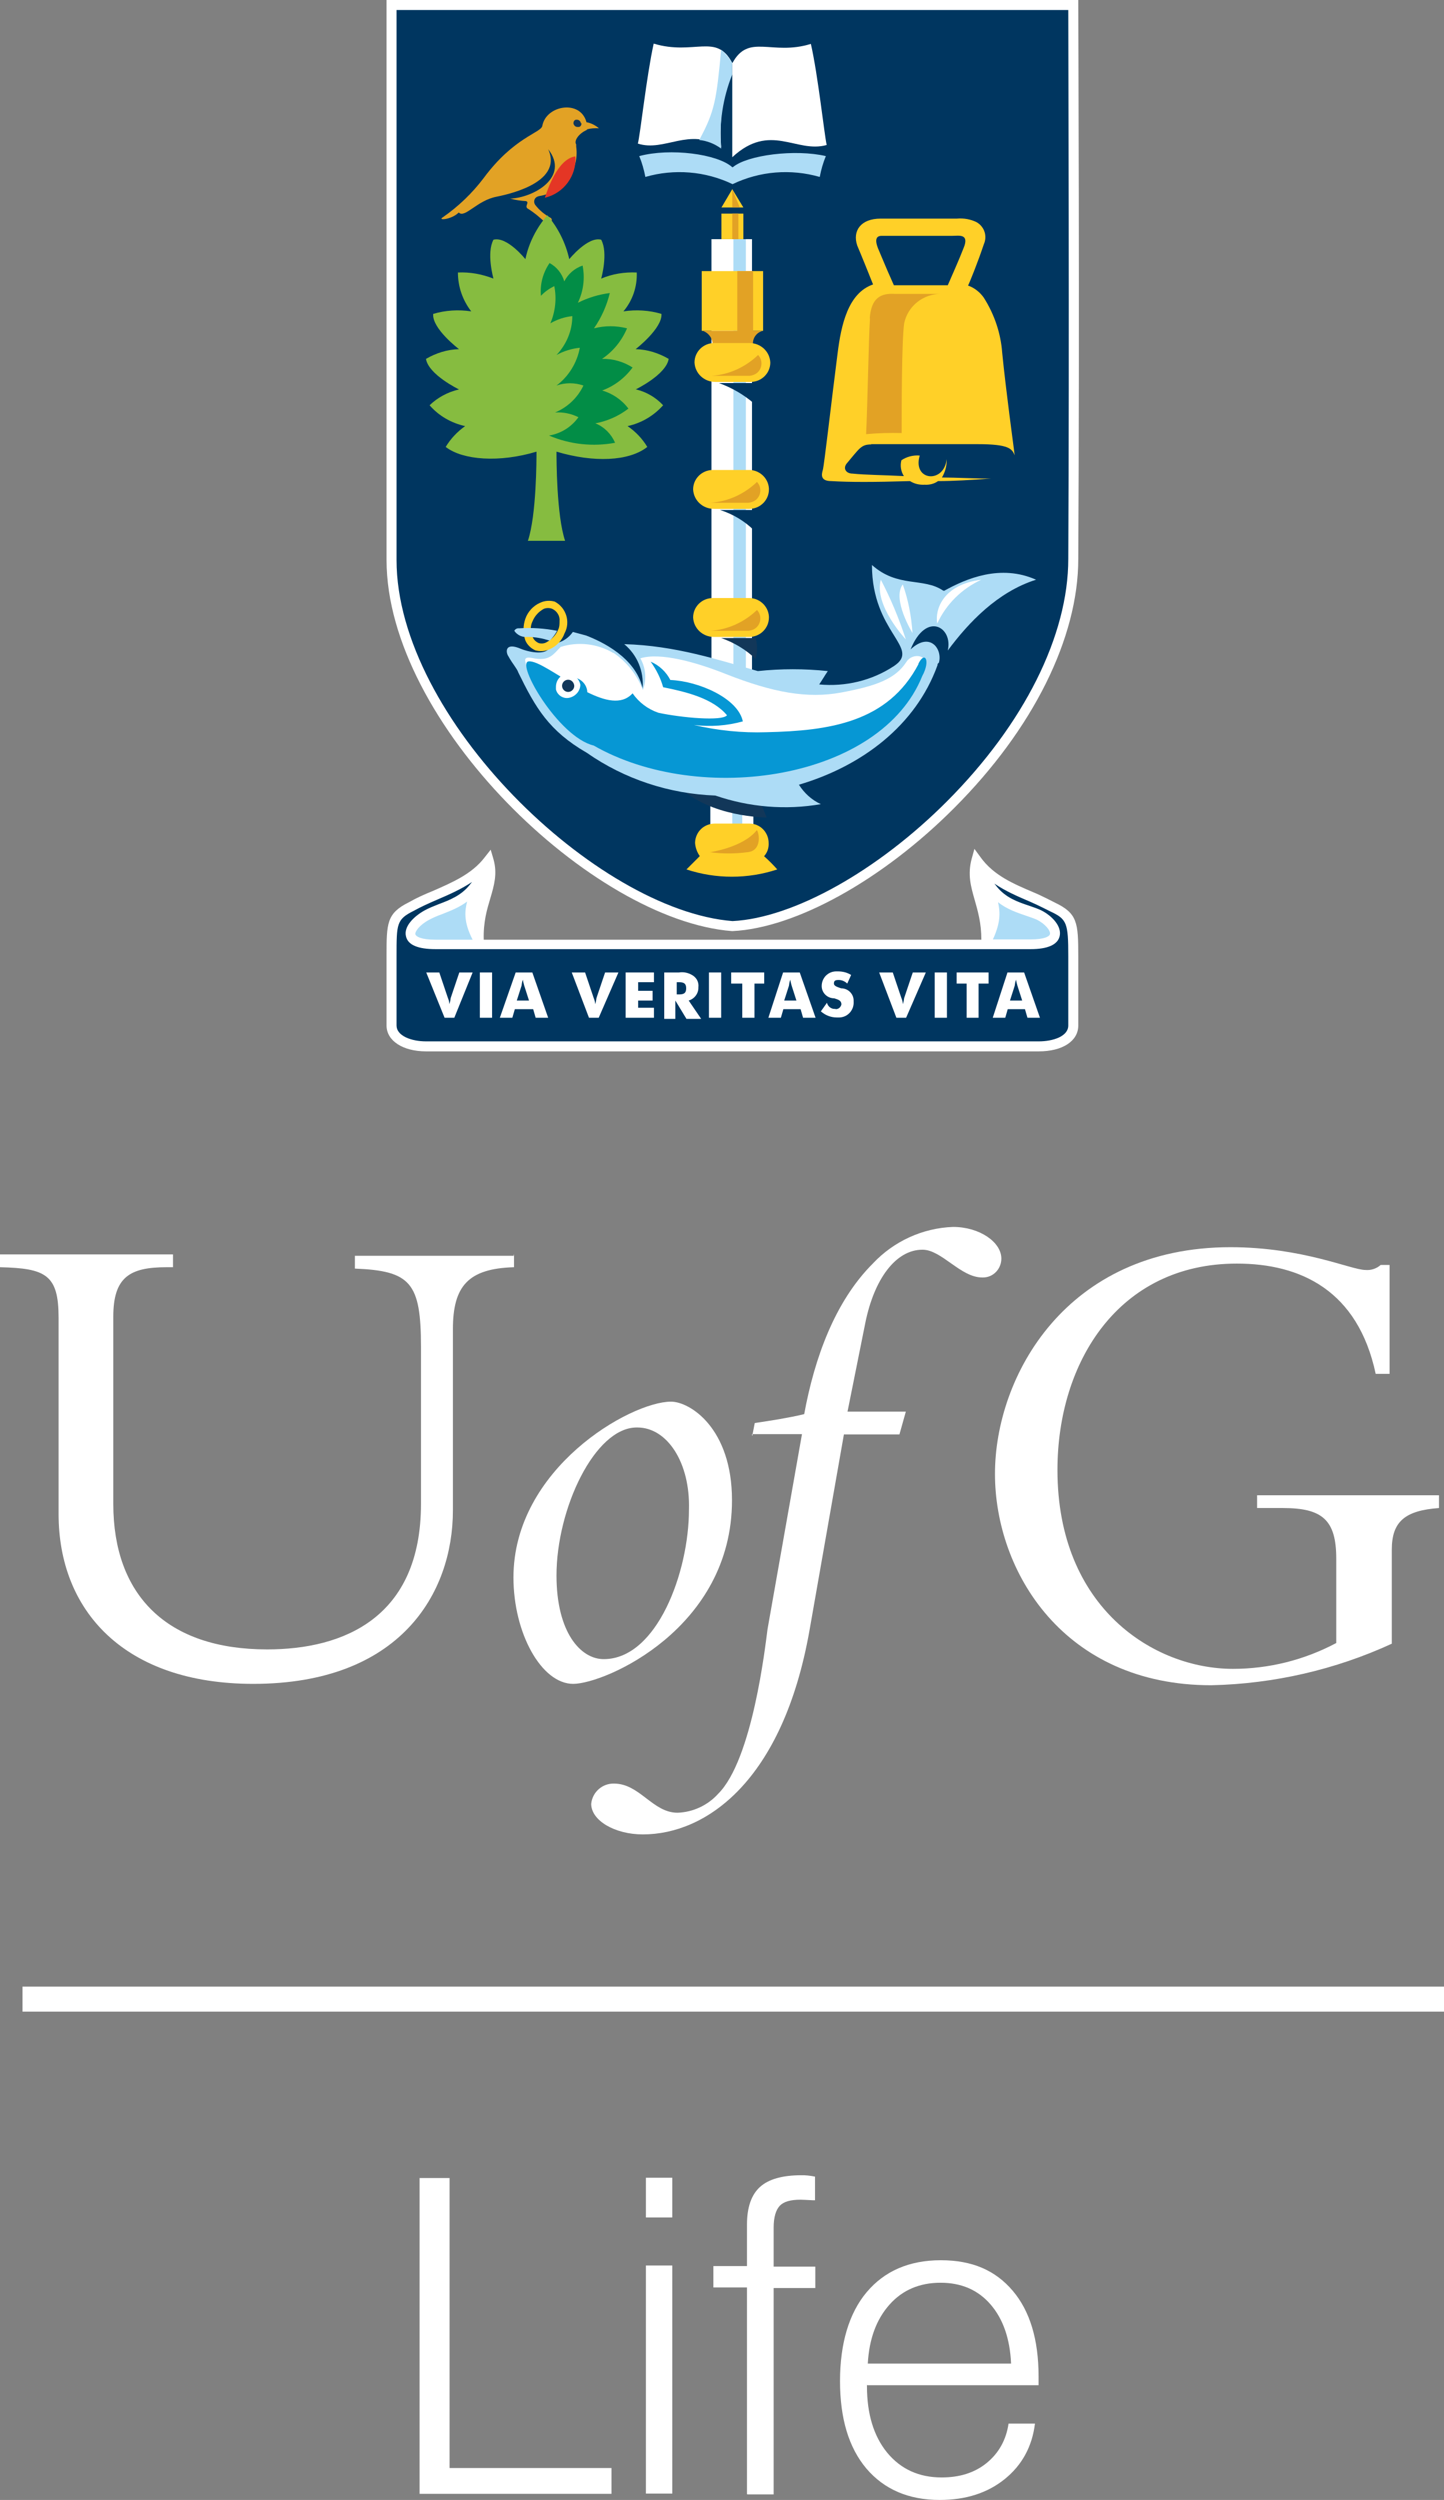 <?xml version="1.0" encoding="utf-8"?>
<!-- Generator: Adobe Illustrator 27.8.0, SVG Export Plug-In . SVG Version: 6.00 Build 0)  -->
<svg version="1.2" baseProfile="tiny" id="Layer_2_00000078033699568348849310000006872825833565111211_"
	 xmlns="http://www.w3.org/2000/svg" xmlns:xlink="http://www.w3.org/1999/xlink" x="0px" y="0px" viewBox="0 0 52 90"
	 overflow="visible" xml:space="preserve">
<rect x="0" y="0" width="52" height="90" fill="#808080" stroke="none"/>
<g id="Layer_2-2_00000090976809361135303320000016685780663681537936_">
	<g id="Layer_2-2">
		<g>
			<g>
				<path fill="#003660" d="M14.1,0.18h24.55c0,0,0.05,11.55,0,19.94c0,6.19-7.68,13-12.27,13.22
					c-5.08-0.4-12.27-7.51-12.27-13.18v-19.98l0,0H14.1z"/>
				<path fill="#FFFFFF" d="M26.37,33.52h-0.01c-5.03-0.39-12.44-7.5-12.44-13.36v-20.16h24.91v0.18c0,0.12,0.05,11.65,0,19.94
					c0,2.85-1.63,6.13-4.47,8.97c-2.57,2.58-5.7,4.32-7.98,4.43H26.37L26.37,33.52z M14.28,0.36v19.8
					c0,5.7,7.21,12.61,12.1,13c2.19-0.11,5.23-1.81,7.73-4.32c2.77-2.78,4.36-5.96,4.36-8.72c0.04-7.73,0-18.26,0-19.76
					C38.47,0.36,14.28,0.36,14.28,0.36z"/>
				<rect x="26.2" y="8.61" fill="#ADDCF6" width="0.79" height="21.48"/>
				<path fill="#FFD028" d="M31.36,15.99h3.84c1.15,0,1.24,0.17,1.34,0.4c-0.05-0.4-0.31-2.29-0.45-3.69
					c-0.05-0.7-0.28-1.38-0.66-1.98c-0.14-0.2-0.34-0.36-0.57-0.44c0.05-0.09,0.35-0.83,0.57-1.49c0.13-0.29,0.02-0.63-0.26-0.79
					c-0.22-0.11-0.46-0.15-0.71-0.13h-2.75c-0.71,0-1.02,0.44-0.84,0.97c0.17,0.4,0.45,1.1,0.57,1.4c-0.9,0.31-1.15,1.45-1.28,2.5
					c-0.22,1.71-0.48,4.01-0.53,4.18s-0.09,0.4,0.31,0.4c0.66,0.04,1.5,0.04,2.83,0c0.16,0.1,0.34,0.14,0.53,0.13
					c0.17,0.01,0.34-0.03,0.48-0.13c0.53,0,1.19-0.04,1.9-0.09c-0.62,0-1.24-0.04-1.76-0.04c0.12-0.2,0.18-0.43,0.17-0.66
					c-0.09,0.89-1.24,0.79-0.97-0.13c-0.23-0.02-0.47,0.04-0.66,0.17c-0.05,0.19-0.02,0.4,0.09,0.57c-0.75-0.04-1.37-0.04-1.85-0.09
					c-0.22,0-0.35-0.17-0.22-0.35c0.48-0.57,0.53-0.7,0.9-0.7 M34.3,8.49c0.22,0,0.62-0.09,0.4,0.44
					c-0.17,0.44-0.45,1.06-0.57,1.34h-1.94c-0.14-0.31-0.31-0.7-0.53-1.23c-0.14-0.31-0.17-0.55,0.09-0.55"/>
				<path fill="#FFFFFF" d="M26.37,30c0.02,0.22-0.14,0.42-0.36,0.44h-0.03c-0.23-0.02-0.4-0.22-0.4-0.44v-2.15
					c-0.02-0.22,0.14-0.42,0.36-0.44h0.03c0.23,0.02,0.4,0.22,0.4,0.44V30"/>
				<path fill="#E2A225" d="M21.12,4.66c0.15-0.04,0.3-0.05,0.45-0.04c-0.13-0.11-0.28-0.19-0.45-0.22
					c-0.22-0.83-1.46-0.61-1.59,0.13c-0.05,0.26-1.02,0.4-2.12,1.89c-0.41,0.54-0.9,1.01-1.46,1.4c-0.22,0.13,0.31,0.09,0.57-0.17
					c0.22,0.22,0.66-0.44,1.37-0.57c0.17-0.04,2.43-0.44,1.85-1.71c0.79,1.01-0.53,1.75-1.37,1.78c0.19,0.05,0.38,0.08,0.57,0.09
					c0.14,0.04-0.05,0.17,0.05,0.26c0.26,0.16,0.49,0.36,0.71,0.57c0,0,0.26-0.09,0.14-0.22c-0.22-0.12-0.42-0.28-0.57-0.48
					c-0.06-0.09-0.04-0.22,0.06-0.28c0.02-0.01,0.05-0.02,0.08-0.03c0.86-0.13,1.46-0.92,1.34-1.78v-0.08
					c-0.09-0.13,0.09-0.4,0.4-0.53"/>
				<path fill="#123759" d="M20.94,4.44c0,0.07-0.04,0.13-0.1,0.13h-0.05c-0.07,0-0.13-0.06-0.14-0.13c0-0.07,0.04-0.13,0.1-0.13
					h0.03c0.07,0,0.13,0.06,0.14,0.13"/>
				<rect x="26.73" y="27.33" fill="#FFFFFF" width="0.4" height="3.03"/>
				<path fill="#FFD028" d="M27.51,30.83c0.12-0.13,0.18-0.3,0.17-0.48c0-0.38-0.3-0.7-0.69-0.7h-1.25c-0.39,0-0.7,0.3-0.71,0.69
					l0,0c0.01,0.17,0.07,0.34,0.17,0.48l-0.48,0.48c1.06,0.35,2.21,0.35,3.27,0c-0.15-0.17-0.31-0.33-0.48-0.48"/>
				<path fill="#ADDCF6" d="M26.37,6.02L26.37,6.02c-0.53-0.48-2.24-0.7-3.35-0.4c0.1,0.24,0.17,0.49,0.22,0.75
					c1.04-0.3,2.16-0.21,3.14,0.26l0,0c0.98-0.47,2.09-0.56,3.14-0.26c0.05-0.26,0.12-0.51,0.22-0.75c-1.1-0.26-2.83-0.04-3.35,0.4"
					/>
				<rect x="26.86" y="8.61" fill="#FFFFFF" width="0.22" height="16.65"/>
				<rect x="25.62" y="8.61" fill="#FFFFFF" width="0.79" height="15.46"/>
				<path fill="#003660" d="M27.17,14.54c0.07-0.24,0.07-0.5,0-0.75h-1.28C26.36,13.96,26.79,14.21,27.17,14.54"/>
				<path fill="#123759" d="M24.43,28.29c0.45,0.04,2.78,0.17,2.78,0.17l0.4,0.97C27.61,29.43,25.54,29.43,24.43,28.29"
					/>
				<path fill="#ADDCF6" d="M33.96,21.26c-0.71-0.48-1.63-0.09-2.56-0.92c0,2.46,1.79,2.98,0.79,3.64
					c-0.79,0.52-1.74,0.75-2.69,0.66c0.09-0.13,0.22-0.35,0.31-0.48c-0.84-0.09-1.68-0.09-2.52,0c-1.41-0.4-2.96-0.92-4.81-0.97
					c0.47,0.39,0.71,0.98,0.66,1.58c-0.26-1.1-1.46-1.67-2.03-1.89l-0.48-0.13c-0.14,0.2-0.34,0.34-0.57,0.4
					c-0.11-0.05-0.25,0-0.3,0.1l0,0v0.11c-0.17,0.22-0.71,0.13-1.1-0.04c-0.48-0.17-0.45,0.17-0.35,0.31
					c0.14,0.26,0.31,0.44,0.35,0.57c0.62,1.27,1.1,2.11,2.47,2.9c1.36,0.95,2.97,1.48,4.63,1.54c1.22,0.42,2.53,0.53,3.8,0.31
					c-0.33-0.15-0.6-0.4-0.79-0.7c2.24-0.66,4.2-2.11,4.99-4.3c0-0.04,0.01-0.07,0.05-0.09c0.14-0.48-0.31-1.14-1.02-0.48
					c0.57-1.4,1.54-0.79,1.34,0.04c0.75-1.01,1.79-2.11,3.18-2.55c-1.28-0.57-2.52-0.04-3.31,0.4"/>
				<path fill="#003660" d="M27.17,19.11c0.07-0.24,0.07-0.5,0-0.75h-1.24C26.4,18.51,26.82,18.76,27.17,19.11"/>
				<path fill="#FFD028" d="M27.69,17.62c0,0.39-0.32,0.7-0.71,0.7h-1.27c-0.4,0-0.73-0.3-0.75-0.7c0-0.39,0.32-0.7,0.71-0.7
					h1.27c0.39-0.02,0.73,0.28,0.75,0.67v0.04"/>
				<path fill="#E2A225" d="M26.95,18.1h-1.37c0.63-0.04,1.22-0.31,1.68-0.75c0.17,0.18,0.16,0.46-0.02,0.63
					C27.16,18.05,27.06,18.09,26.95,18.1"/>
				<path fill="#123759" d="M27.21,23.72c0.07-0.24,0.07-0.5,0-0.75h-1.24C26.43,23.13,26.85,23.38,27.21,23.72"/>
				<path fill="#FFD028" d="M27.69,22.23c0,0.39-0.32,0.7-0.71,0.7h-1.27c-0.4,0-0.73-0.3-0.75-0.7c0-0.39,0.32-0.7,0.71-0.7
					h1.27c0.39-0.02,0.73,0.28,0.75,0.67v0.04"/>
				<path fill="#E2A225" d="M26.95,22.71h-1.37c0.63-0.04,1.22-0.31,1.68-0.75c0.17,0.18,0.16,0.46-0.02,0.63
					C27.16,22.66,27.06,22.7,26.95,22.71"/>
				<rect x="25.27" y="9.76" fill="#FFD028" width="2.21" height="2.15"/>
				<path fill="#E2A225" d="M27.47,11.91c-0.24,0.06-0.39,0.29-0.35,0.53h-1.46c0.02-0.24-0.13-0.45-0.35-0.53H27.47"/>
				<rect x="26.55" y="9.76" fill="#E2A225" width="0.57" height="2.2"/>
				<path fill="#FFD028" d="M19.45,21.7c-0.25,0.11-0.44,0.32-0.53,0.57c-0.09,0.26-0.09,0.53,0,0.79
					c0.07,0.16,0.2,0.28,0.35,0.35c0.17,0.05,0.36,0.04,0.53-0.04c0.25-0.11,0.44-0.32,0.53-0.57c0.22-0.41,0.06-0.92-0.35-1.14
					C19.81,21.61,19.62,21.62,19.45,21.7 M19.4,23.15c-0.1-0.04-0.18-0.12-0.22-0.22c-0.09-0.18-0.09-0.39,0-0.57
					c0.08-0.19,0.22-0.34,0.4-0.44c0.1-0.04,0.21-0.04,0.31,0c0.17,0.08,0.28,0.26,0.26,0.44c0,0.1,0,0.21-0.05,0.31
					c-0.08,0.19-0.22,0.34-0.4,0.44c-0.09,0.06-0.2,0.07-0.31,0.04"/>
				<path fill="#ADDCF6" d="M19.79,23.06c-0.26-0.08-0.52-0.13-0.79-0.13c-0.19,0.02-0.37-0.06-0.48-0.22
					c0.03-0.06,0.1-0.1,0.17-0.09c0.46-0.03,0.92,0,1.37,0.09c-0.07,0.13-0.16,0.25-0.26,0.35"/>
				<path fill="#E43625" d="M20.72,5.63c0.05,0.7-0.42,1.33-1.1,1.49C19.71,6.86,20.07,5.72,20.72,5.63"/>
				<path fill="#FFD028" d="M27.74,13.05c0,0.39-0.32,0.7-0.71,0.7h-1.27c-0.4,0-0.73-0.3-0.75-0.7c0-0.39,0.32-0.7,0.71-0.7
					h1.27C27.39,12.35,27.72,12.65,27.74,13.05"/>
				<path fill="#E2A225" d="M26.99,13.53h-1.37c0.63-0.04,1.22-0.31,1.68-0.75c0.17,0.18,0.16,0.46-0.02,0.63
					C27.2,13.48,27.1,13.52,26.99,13.53"/>
				<path fill="#FFFFFF" d="M22.09,23.5c0.48,0.33,0.85,0.79,1.06,1.34c0.14-0.37,0.11-0.79-0.09-1.14
					c0.71-0.22,1.99,0.13,3.09,0.57c1.68,0.66,2.92,0.89,4.15,0.66s1.94-0.48,2.34-1.1c0.22-0.35,0.84-0.26,0.66,0.22
					c-0.17,0.48-0.97,1.93-2.43,2.33c-2.45,0.75-5.06,0.81-7.55,0.17c-0.97-0.26-3.22-0.83-4.15-2.02
					c-0.12-0.24-0.21-0.49-0.26-0.75c0-0.09,0.05-0.13,0.26-0.09c0.62,0.13,0.75-0.13,1.02-0.4c0.63-0.2,1.32-0.12,1.9,0.22"/>
				<path fill="#0697D4" d="M33.08,23.9c-1.1,2.11-3.22,2.41-5.48,2.46c-0.88,0.03-1.75-0.06-2.61-0.26
					c0.59,0.07,1.19,0.03,1.76-0.13c-0.17-0.83-1.59-1.45-2.61-1.49c-0.15-0.29-0.4-0.53-0.71-0.66c0.2,0.28,0.36,0.59,0.45,0.92
					c0.84,0.17,1.79,0.4,2.3,1.01c-0.17,0.22-1.63,0.09-2.47-0.09c-0.38-0.13-0.7-0.37-0.93-0.7c-0.4,0.44-1.02,0.26-1.63-0.04
					c-0.01-0.27-0.22-0.49-0.48-0.53c0.07,0.09,0.1,0.2,0.09,0.31c-0.71-0.4-1.41-0.92-1.72-0.89c-0.48,0.04,1.06,2.72,2.34,3.03
					c3.84,2.2,10.33,1.23,11.83-2.5c0.31-0.57,0.09-0.92-0.14-0.44"/>
				<path fill="#FFFFFF" d="M20.9,24.64c0,0.23-0.17,0.43-0.4,0.48c-0.21,0.05-0.43-0.09-0.48-0.3c0-0.03,0-0.06,0-0.09
					c0-0.24,0.16-0.44,0.4-0.48c0.23,0,0.43,0.17,0.48,0.4"/>
				<path fill="#123759" d="M20.68,24.69c0,0.12-0.1,0.22-0.22,0.22s-0.22-0.1-0.22-0.22s0.1-0.22,0.22-0.22l0,0
					C20.58,24.47,20.67,24.57,20.68,24.69"/>
				<path fill="#FFFFFF" d="M31.72,20.87c-0.26,0.92,0.9,2.15,0.9,2.15C32.38,22.28,32.08,21.56,31.72,20.87"/>
				<path fill="#FFFFFF" d="M32.51,21.04c-0.4,0.53,0.35,1.75,0.35,1.75C32.82,22.19,32.71,21.6,32.51,21.04"/>
				<path fill="#FFFFFF" d="M33.75,22.45c0.32-0.7,0.89-1.26,1.59-1.58C33.97,21.04,33.66,21.93,33.75,22.45"/>
				<path fill="#FFFFFF" d="M26.37,2.27c-0.57-1.1-1.37-0.26-2.83-0.7c-0.26,1.18-0.48,3.25-0.57,3.6c0.97,0.31,1.85-0.61,3,0.13
					c-0.07-0.94,0.05-1.88,0.35-2.77C26.32,2.44,26.34,2.35,26.37,2.27"/>
				<path fill="#ADDCF6" d="M26.37,2.27c-0.11-0.18-0.24-0.34-0.4-0.48c-0.17,1.78-0.22,2.2-0.79,3.25
					c0.29,0.03,0.56,0.14,0.79,0.31c-0.08-0.91,0.06-1.82,0.4-2.67V2.27"/>
				<path fill="#FFFFFF" d="M29.2,1.58c-1.41,0.44-2.24-0.4-2.83,0.7v3.38c1.37-1.27,2.3-0.13,3.4-0.44
					C29.68,4.82,29.46,2.72,29.2,1.58"/>
				<rect x="25.98" y="7.69" fill="#FFD028" width="0.79" height="0.92"/>
				<polygon fill="#FFD028" points="26.37,6.81 26.77,7.47 25.98,7.47 				"/>
				<path fill="#86BC40" d="M22.89,14.02c0,0,1.1-0.53,1.19-1.1c-0.36-0.21-0.77-0.34-1.19-0.35c0,0,0.97-0.75,0.93-1.27
					c-0.44-0.13-0.91-0.16-1.37-0.09c0.33-0.39,0.5-0.89,0.48-1.4c-0.44-0.02-0.88,0.05-1.28,0.22c0,0,0.26-0.92,0-1.4
					c-0.48-0.13-1.15,0.7-1.15,0.7c-0.13-0.58-0.4-1.13-0.79-1.58c-0.39,0.45-0.67,1-0.79,1.58c0,0-0.66-0.83-1.15-0.7
					c-0.26,0.48,0,1.4,0,1.4c-0.41-0.16-0.84-0.24-1.28-0.22c0,0.51,0.17,1,0.48,1.4c-0.46-0.07-0.93-0.04-1.37,0.09
					c-0.05,0.53,0.93,1.27,0.93,1.27c-0.42,0.01-0.83,0.14-1.19,0.35c0.09,0.57,1.19,1.1,1.19,1.1c-0.4,0.09-0.77,0.29-1.06,0.57
					c0.33,0.38,0.78,0.64,1.28,0.75c-0.28,0.2-0.52,0.45-0.7,0.75c0.62,0.48,1.94,0.57,3.27,0.17c0,0.26,0,2.29-0.31,3.21h1.34
					c-0.31-0.92-0.31-2.95-0.31-3.21c1.34,0.4,2.61,0.35,3.27-0.17c-0.18-0.3-0.42-0.55-0.71-0.75c0.5-0.11,0.94-0.37,1.28-0.75
					c-0.26-0.28-0.6-0.48-0.97-0.57"/>
				<path fill="#028D46" d="M21.68,14.06c0.44-0.16,0.82-0.45,1.1-0.83c-0.33-0.21-0.71-0.32-1.1-0.31
					c0.4-0.27,0.71-0.65,0.9-1.1c-0.39-0.1-0.8-0.1-1.19,0c0.27-0.39,0.46-0.82,0.57-1.27c-0.4,0.05-0.79,0.17-1.15,0.35
					c0.2-0.42,0.26-0.88,0.17-1.34c-0.29,0.1-0.52,0.3-0.66,0.57c-0.08-0.28-0.27-0.52-0.53-0.66c-0.24,0.35-0.35,0.77-0.31,1.18
					c0.14-0.15,0.3-0.26,0.48-0.35c0.09,0.45,0.04,0.91-0.14,1.34c0.24-0.14,0.51-0.23,0.79-0.26c0,0.52-0.21,1.02-0.57,1.4
					c0.26-0.14,0.54-0.23,0.84-0.26c-0.1,0.54-0.4,1.03-0.84,1.36c0.31-0.11,0.66-0.11,0.97,0c-0.21,0.44-0.57,0.78-1.02,0.97
					c0.29-0.02,0.58,0.04,0.84,0.17c-0.25,0.35-0.63,0.59-1.06,0.66c0.75,0.32,1.58,0.41,2.38,0.26c-0.14-0.32-0.39-0.57-0.71-0.7
					c0.43-0.08,0.84-0.26,1.19-0.53c-0.24-0.32-0.58-0.55-0.97-0.66"/>
				<path fill="#ADDCF6" d="M17.28,31.72c0.17,0.61-0.31,1.78,0.05,2.5c-0.31,0-2.21,0.35-2.47,0.09s-1.02-0.75-0.26-1.18
					c0.71-0.35,2.61-1.1,2.69-1.4"/>
				<path fill="#ADDCF6" d="M35.51,31.68c0.22,1.98-0.14,2.2-0.09,2.77c0.17,0.04,1.72,0.35,2.24,0.09s0.93-0.97,0.66-1.27
					c-0.58-0.51-1.26-0.89-1.99-1.14c-0.31-0.08-0.6-0.23-0.84-0.44"/>
				<path fill="#003660" d="M37.9,32.64c-0.84-0.44-2.03-0.7-2.74-1.67c-0.26,0.97,0.35,1.49,0.35,2.9
					c0.57-1.1,0.09-1.36,0.22-1.84c0.48,0.61,1.19,0.7,1.68,0.92c0.62,0.31,1.02,1.06-0.31,1.06H15.69c-1.34,0-0.97-0.7-0.31-1.06
					c0.48-0.26,1.19-0.35,1.68-0.97c0.09,0.53-0.4,0.79,0.17,1.84c-0.05-1.4,0.62-1.93,0.35-2.86c-0.71,0.92-1.94,1.18-2.78,1.67
					c-0.71,0.35-0.71,0.61-0.71,1.78v2.5c0,0.48,0.57,0.75,1.24,0.75H37.4c0.66,0,1.24-0.26,1.24-0.75v-2.49
					c0-1.23-0.05-1.45-0.75-1.78"/>
				<path fill="#FFFFFF" d="M37.41,37.85H15.34c-0.83,0-1.42-0.38-1.42-0.93v-2.5c0-1.18,0-1.54,0.81-1.94
					c0.26-0.15,0.55-0.28,0.87-0.41c0.68-0.3,1.39-0.6,1.85-1.2l0.22-0.28l0.1,0.34c0.15,0.53,0.02,0.95-0.11,1.4
					c-0.12,0.4-0.26,0.86-0.24,1.5H17.4h17.94c0-0.6-0.13-1.04-0.24-1.43c-0.14-0.49-0.26-0.91-0.11-1.48l0.1-0.36l0.22,0.3
					c0.48,0.67,1.22,0.97,1.92,1.27c0.27,0.11,0.75,0.36,0.75,0.36c0.82,0.39,0.85,0.72,0.85,1.94v2.49
					C38.83,37.48,38.26,37.85,37.41,37.85C37.41,37.85,37.41,37.85,37.41,37.85z M17.03,31.73
					c-0.41,0.28-0.87,0.48-1.29,0.66c-0.3,0.13-0.59,0.26-0.84,0.4c-0.62,0.31-0.62,0.46-0.62,1.63v2.5c0,0.37,0.53,0.57,1.06,0.57
					h22.07c0.51,0,1.06-0.18,1.06-0.57v-2.49c0-1.21-0.05-1.34-0.65-1.62c0,0-0.47-0.24-0.73-0.35c-0.42-0.18-0.87-0.37-1.28-0.65
					l0.07,0.09c0.33,0.42,0.77,0.57,1.19,0.71c0.15,0.05,0.29,0.1,0.42,0.16c0.4,0.2,0.75,0.58,0.67,0.93
					c-0.07,0.31-0.43,0.47-1.05,0.47H15.69c-0.64,0-1-0.15-1.07-0.46c-0.09-0.35,0.28-0.72,0.68-0.94c0.15-0.08,0.32-0.15,0.5-0.22
					c0.4-0.15,0.81-0.31,1.12-0.7l0.11-0.14l0,0l0,0V31.73z M35.74,33.82h1.37c0.48,0,0.68-0.1,0.7-0.19
					c0.03-0.12-0.17-0.37-0.47-0.52c-0.11-0.05-0.24-0.09-0.38-0.14c-0.32-0.11-0.69-0.23-1.02-0.49c0.06,0.29,0.13,0.67-0.19,1.35
					l0,0L35.74,33.82z M16.83,32.45c-0.29,0.22-0.61,0.34-0.91,0.46c-0.17,0.06-0.33,0.13-0.46,0.2
					c-0.36,0.19-0.53,0.44-0.5,0.53c0.02,0.07,0.19,0.19,0.72,0.19h1.34c-0.35-0.68-0.27-1.07-0.2-1.37l0,0L16.83,32.45z"/>
				<path fill="#FFFFFF" d="M15.34,35.01h0.48l0.31,0.92c0.03,0.07,0.05,0.14,0.05,0.22c0.03-0.07,0.04-0.14,0.05-0.22l0.31-0.92
					h0.48l-0.66,1.63h-0.35l-0.66-1.63"/>
				<rect x="17.28" y="35.01" fill="#FFFFFF" width="0.44" height="1.63"/>
				<path fill="#FFFFFF" d="M18.6,35.01h0.57l0.57,1.63h-0.45l-0.09-0.31h-0.66l-0.09,0.31H18l0.57-1.63 M19.05,36.02
					l-0.17-0.53c-0.02-0.07-0.04-0.14-0.05-0.22c-0.03,0.07-0.04,0.14-0.05,0.22l-0.17,0.53
					C18.61,36.02,19.05,36.02,19.05,36.02z"/>
				<path fill="#FFFFFF" d="M20.59,35.01h0.48l0.31,0.92c0.03,0.07,0.05,0.14,0.05,0.22c0.03-0.07,0.04-0.14,0.05-0.22l0.31-0.92
					h0.48l-0.71,1.63h-0.35L20.59,35.01"/>
				<polygon fill="#FFFFFF" points="22.53,35.01 23.55,35.01 23.55,35.36 22.98,35.36 22.98,35.67 23.5,35.67 
					23.5,36.02 22.98,36.02 22.98,36.28 23.55,36.28 23.55,36.64 22.53,36.64 				"/>
				<path fill="#FFFFFF" d="M23.92,35.01h0.53c0.19-0.03,0.38,0.02,0.53,0.13c0.12,0.09,0.19,0.24,0.17,0.4
					c0.01,0.22-0.14,0.42-0.35,0.48l0.45,0.66h-0.53l-0.4-0.66v0.66h-0.4L23.92,35.01 M24.45,35.8
					c0.17,0,0.26-0.04,0.26-0.22s-0.09-0.22-0.26-0.22h-0.08v0.44L24.45,35.8C24.45,35.8,24.45,35.8,24.45,35.8z"/>
				<rect x="25.53" y="35.01" fill="#FFFFFF" width="0.44" height="1.63"/>
				<polygon fill="#FFFFFF" points="26.73,35.41 26.33,35.41 26.33,35.01 27.52,35.01 27.52,35.41 27.17,35.41 
					27.17,36.64 26.73,36.64 				"/>
				<path fill="#FFFFFF" d="M28.23,35.01h0.57l0.57,1.63h-0.45l-0.09-0.31h-0.62l-0.09,0.31h-0.45l0.53-1.63 M28.68,36.02
					l-0.17-0.53c-0.02-0.07-0.04-0.14-0.05-0.22c-0.03,0.07-0.04,0.14-0.05,0.22l-0.17,0.53
					C28.24,36.02,28.68,36.02,28.68,36.02z"/>
				<path fill="#FFFFFF" d="M30.08,36.33c0.11,0.01,0.2-0.07,0.22-0.17c0-0.13-0.09-0.17-0.26-0.22c-0.25,0-0.45-0.2-0.45-0.44
					c0-0.29,0.22-0.52,0.51-0.53h0.07c0.17,0,0.34,0.04,0.48,0.13l-0.14,0.31c-0.08-0.08-0.19-0.13-0.31-0.13
					c-0.14,0-0.17,0.04-0.17,0.13s0.14,0.13,0.26,0.17c0.25,0,0.45,0.2,0.45,0.44v0.04c0.02,0.3-0.21,0.56-0.51,0.57h-0.1
					c-0.21,0-0.41-0.08-0.57-0.22l0.22-0.31c0.03,0.14,0.17,0.24,0.31,0.22"/>
				<path fill="#FFFFFF" d="M31.67,35.01h0.48l0.31,0.92c0.03,0.07,0.05,0.14,0.05,0.22c0.03-0.07,0.04-0.14,0.05-0.22l0.31-0.92
					h0.47l-0.71,1.63h-0.35l-0.62-1.63"/>
				<rect x="33.66" y="35.01" fill="#FFFFFF" width="0.44" height="1.63"/>
				<polygon fill="#FFFFFF" points="34.81,35.41 34.45,35.41 34.45,35.01 35.6,35.01 35.6,35.41 35.24,35.41 
					35.24,36.64 34.81,36.64 				"/>
				<path fill="#FFFFFF" d="M36.31,35.01h0.57l0.57,1.63H37l-0.09-0.31h-0.62l-0.09,0.31h-0.45l0.53-1.63 M36.81,36.02
					l-0.17-0.53c-0.02-0.07-0.04-0.14-0.05-0.22c-0.03,0.07-0.04,0.14-0.05,0.22l-0.17,0.53
					C36.37,36.02,36.81,36.02,36.81,36.02z"/>
				<path fill="#E2A225" d="M27.26,29.89c0.09,0.13,0.17,0.75-0.35,0.79c-0.45,0.06-0.9,0.06-1.34,0c0,0,1.19-0.17,1.68-0.79"/>
				<path fill="#E2A225" d="M31.32,11.47c0.05-0.75,0.4-0.92,0.9-0.89h1.68c-0.64-0.01-1.21,0.43-1.34,1.06
					c-0.09,0.66-0.09,2.98-0.09,3.95c-0.43-0.01-0.85,0-1.28,0.04c0.05-1.01,0.09-3.43,0.14-4.18"/>
				<rect x="26.37" y="7.69" fill="#E2A225" width="0.22" height="0.92"/>
				<polygon fill="#E2A225" points="26.64,7.47 26.37,6.81 26.37,7.47 				"/>
			</g>
			<g>
				<g>
					<path fill="#FFFFFF" d="M18.51,45.16v0.46c-1.65,0.05-2.2,0.68-2.2,2.23v6.52c0,3.01-1.92,6.25-7.19,6.25
						c-4.65,0-7.01-2.64-7.01-6.11v-7.07c0-1.55-0.46-1.78-2.11-1.82v-0.46h6.23v0.46H6c-1.33,0-1.92,0.36-1.92,1.78v6.74
						c0,3.28,1.92,5.24,5.54,5.24c2.75,0,5.54-1.14,5.54-5.24v-5.65c0-2.31-0.37-2.74-2.38-2.82v-0.46h5.72v-0.04l0,0
						L18.51,45.16z"/>
					<path fill="#FFFFFF" d="M24.16,50.46c0.69,0,2.2,0.96,2.2,3.55c0,4.62-4.58,6.61-5.72,6.61s-2.15-1.82-2.15-3.83
						c0-3.92,4.21-6.33,5.68-6.33 M22.93,51.39c-1.51,0-2.89,2.92-2.89,5.33c0,2.05,0.87,3.01,1.7,3.01
						c1.92,0,3.07-3.14,3.07-5.38c0.05-1.69-0.78-2.96-1.86-2.96"/>
					<path fill="#FFFFFF" d="M27.09,51.69l0.09-0.46c0.6-0.09,1.19-0.18,1.78-0.32c0.37-2.01,1.1-4.05,2.47-5.42
						c0.75-0.8,1.79-1.28,2.89-1.32c0.96,0,1.74,0.55,1.74,1.14c0,0.37-0.29,0.68-0.66,0.68h-0.03c-0.78,0-1.46-1-2.15-1
						c-0.96,0-1.74,1.05-2.06,2.64l-0.64,3.19h2.1l-0.23,0.82h-2l-1.24,7.06c-0.96,5.42-3.72,7.34-6,7.34c-1.01,0-1.86-0.5-1.86-1.1
						c0.04-0.42,0.4-0.74,0.82-0.73c0.93,0,1.39,1.05,2.29,1.05c0.56-0.02,1.09-0.27,1.46-0.68c1.24-1.23,1.7-5.33,1.78-5.93
						l1.24-7.02h-1.8v0.06l0,0L27.09,51.69z"/>
					<path fill="#FFFFFF" d="M50.13,59.17c-2.04,0.94-4.26,1.45-6.51,1.5c-5.32,0-7.79-4.1-7.79-7.61s2.56-8.16,8.48-8.16
						c2.61,0,4.35,0.82,4.86,0.82c0.2,0.02,0.4-0.05,0.55-0.18h0.32v3.92h-0.5c-0.64-3.01-2.71-3.97-5-3.97
						c-4.26,0-6.46,3.55-6.46,7.43c0,4.97,3.48,7.16,6.32,7.16c1.3,0,2.57-0.32,3.72-0.93v-3.04c0-1.39-0.5-1.82-1.92-1.82h-0.93
						v-0.46h6.55v0.46c-1.24,0.09-1.7,0.5-1.7,1.5v3.38l0,0l0,0H50.13z"/>
				</g>
				<g>
					<path fill="#FFFFFF" d="M15.11,89.78v-11.37h1.08v10.44h5.83v0.93C22.02,89.78,15.11,89.78,15.11,89.78z"/>
					<path fill="#FFFFFF" d="M23.26,79.83v-1.43h0.95v1.43H23.26z M23.26,89.77v-8.21h0.95v8.21H23.26z"/>
					<path fill="#FFFFFF" d="M26.9,89.78v-7.43h-1.21v-0.77h1.21v-1.5c0-0.62,0.16-1.07,0.47-1.35s0.81-0.42,1.49-0.42
						c0.07,0,0.15,0,0.23,0.01s0.17,0.02,0.26,0.04v0.85c0,0-0.05,0-0.09,0c-0.21-0.01-0.35-0.02-0.43-0.02
						c-0.36,0-0.61,0.07-0.75,0.22s-0.22,0.41-0.22,0.78v1.41h1.5v0.77h-1.5v7.43h-0.95l0,0L26.9,89.78z"/>
					<path fill="#FFFFFF" d="M31.22,85.85v0.05c0,1,0.24,1.8,0.73,2.4c0.49,0.59,1.14,0.89,1.96,0.89c0.65,0,1.19-0.17,1.62-0.52
						s0.7-0.82,0.79-1.42h0.95c-0.1,0.83-0.47,1.5-1.09,2s-1.4,0.75-2.34,0.75c-1.12,0-2-0.38-2.64-1.13
						c-0.64-0.76-0.95-1.81-0.95-3.15s0.32-2.44,0.96-3.2s1.53-1.15,2.67-1.15s1.97,0.37,2.59,1.1c0.62,0.73,0.93,1.76,0.93,3.08
						v0.32h-6.17l0,0L31.22,85.85z M31.24,85.09h5.17c-0.04-0.9-0.29-1.61-0.74-2.13s-1.05-0.78-1.8-0.78
						s-1.37,0.26-1.84,0.79s-0.73,1.23-0.78,2.12l0,0L31.24,85.09z"/>
				</g>
				<rect x="0.81" y="71.52" fill="#FFFFFF" width="51.19" height="0.9"/>
			</g>
		</g>
	</g>
</g>
</svg>
